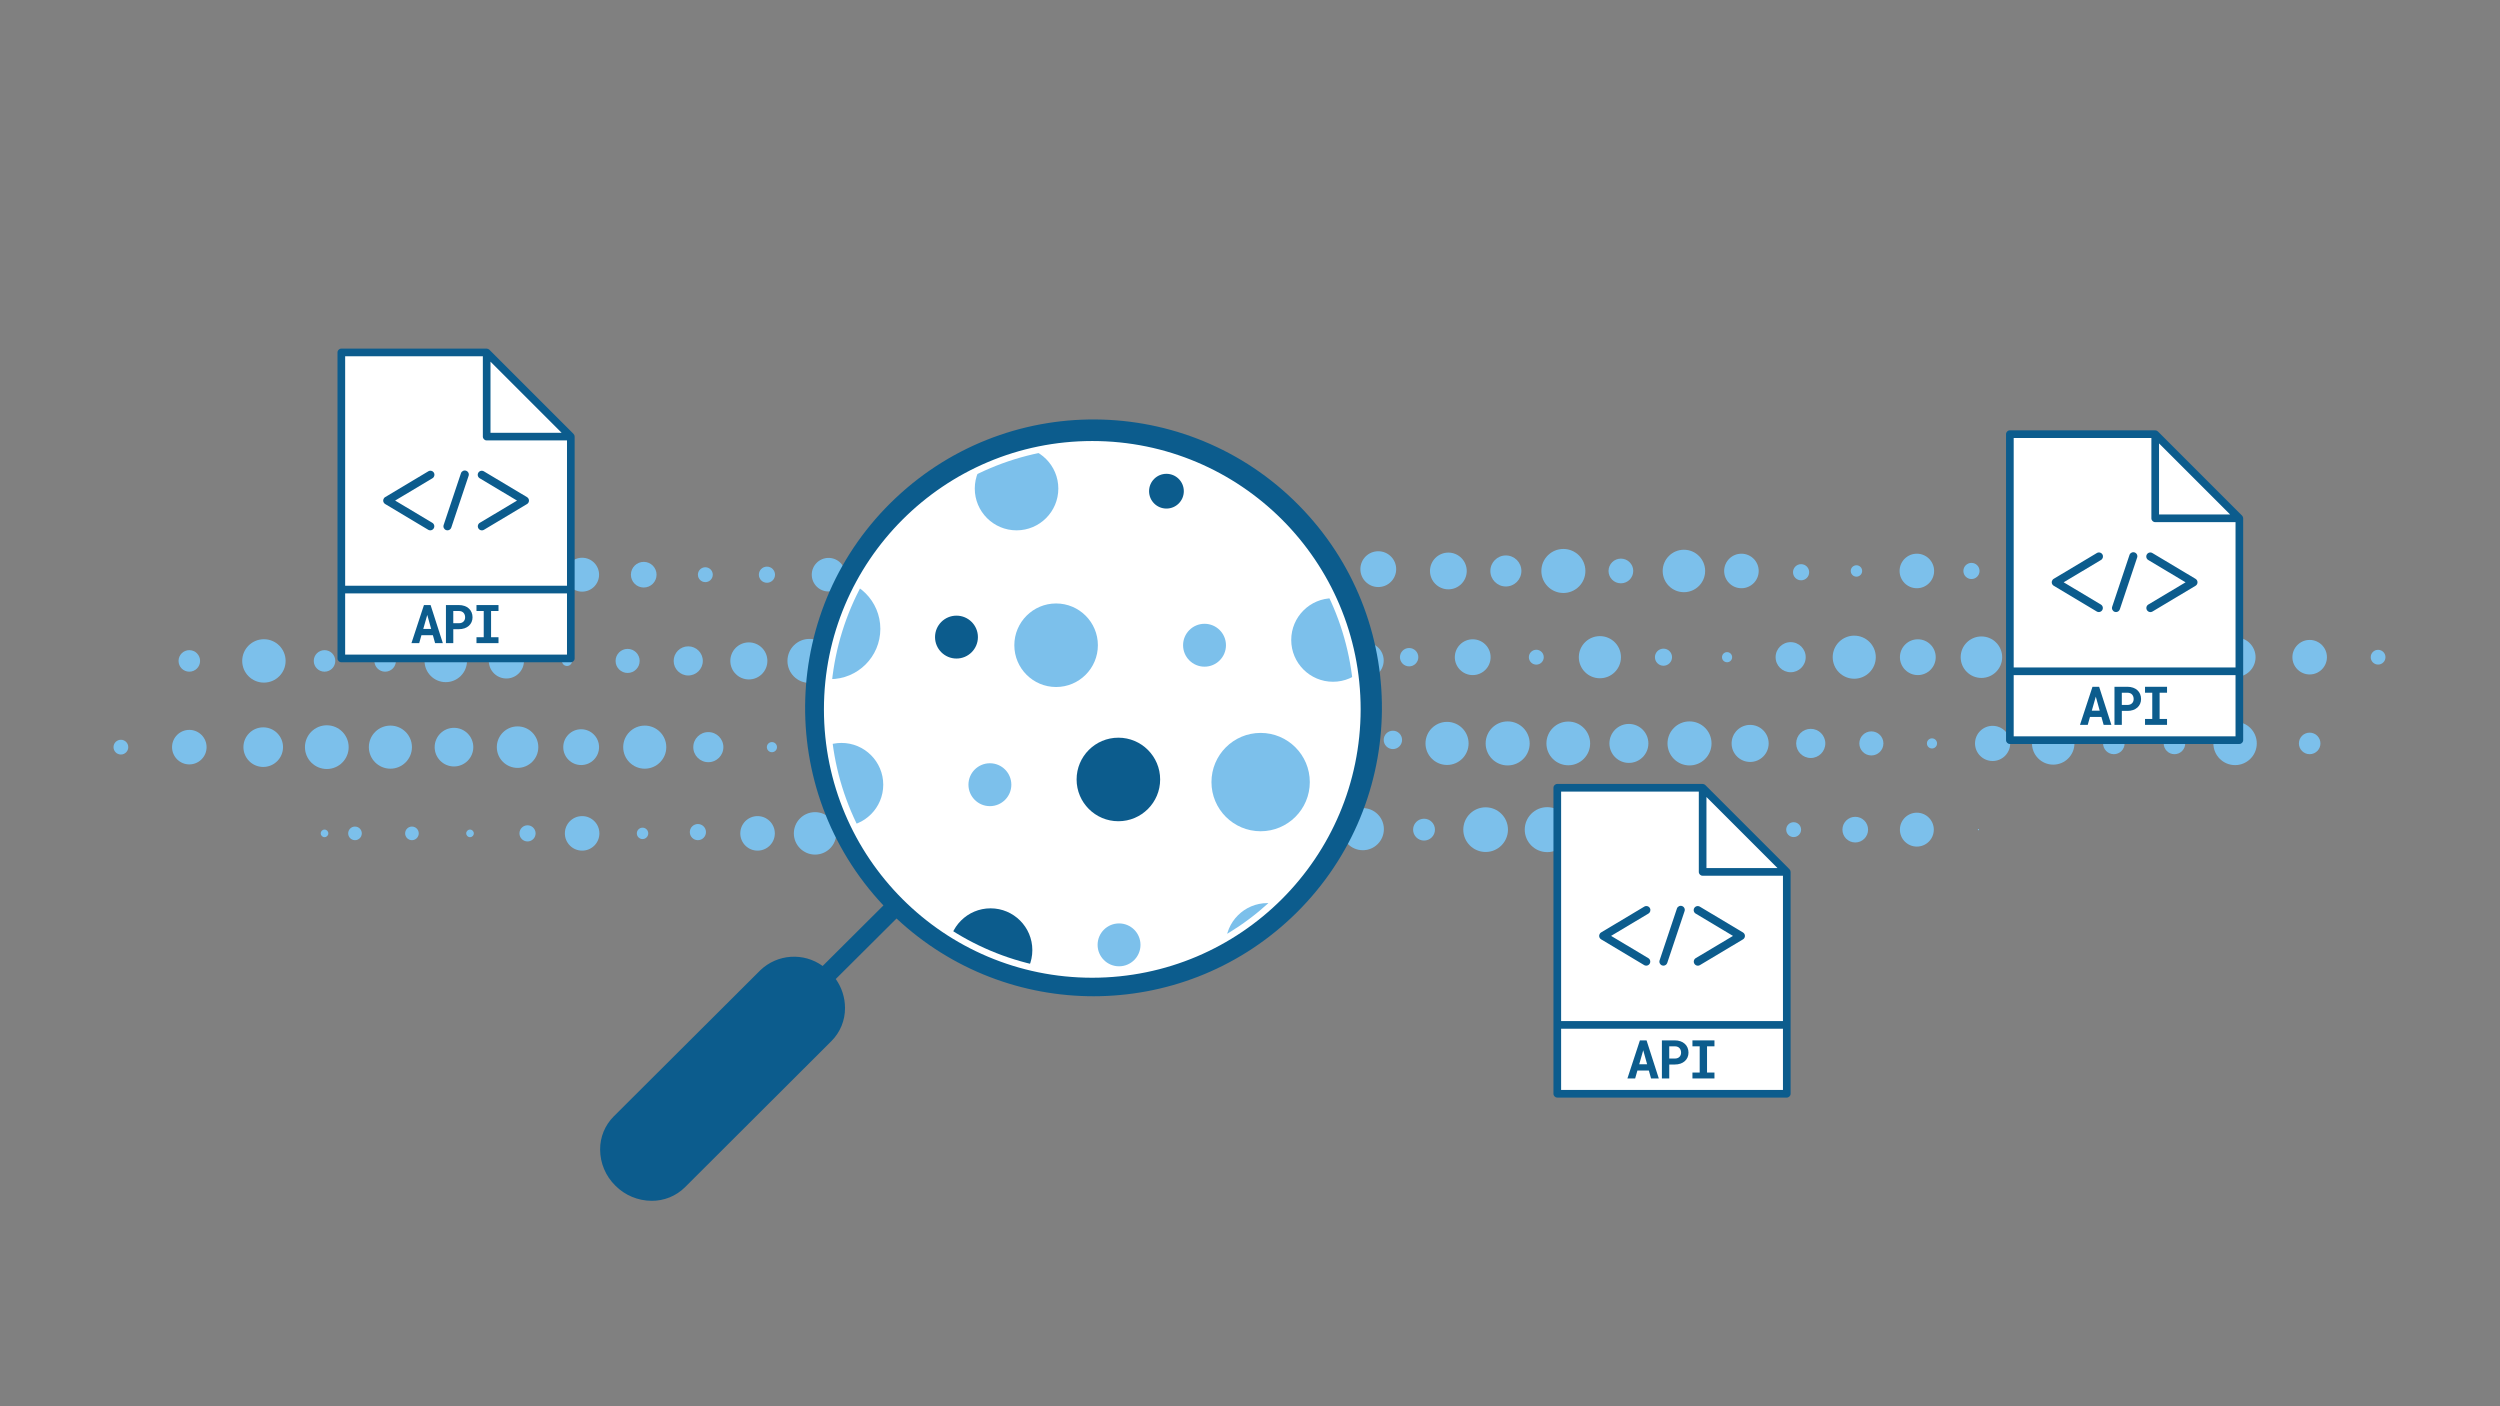 <svg viewBox="0 0 1200 675" xmlns:xlink="http://www.w3.org/1999/xlink" xmlns="http://www.w3.org/2000/svg" id="Layer_1"><rect x="0" y="0" width="1200" height="675" fill="#808080" stroke="none"/><defs><style>.cls-1{fill:none;}.cls-2{fill:#0c5c8d;}.cls-3{fill:#7cc0eb;}.cls-4{fill:#fff;}.cls-5{clip-path:url(#clippath);}</style><clipPath id="clippath"><circle r="125.679" cy="340.502" cx="524.299" class="cls-1"></circle></clipPath></defs><path d="M704.922,356.84c0-5.711-4.629-10.34-10.34-10.34-5.711,0-10.34,4.629-10.34,10.34,0,5.711,4.629,10.34,10.34,10.34,5.711,0,10.34-4.629,10.34-10.34Z" class="cls-3"></path><path d="M734.247,356.84c0-5.836-4.731-10.568-10.568-10.568-5.837,0-10.568,4.731-10.568,10.568,0,5.837,4.731,10.568,10.568,10.568,5.837,0,10.568-4.731,10.568-10.568Z" class="cls-3"></path><path d="M763.267,356.84c0-5.795-4.698-10.492-10.492-10.492-5.794,0-10.492,4.697-10.492,10.492,0,5.795,4.698,10.492,10.492,10.492,5.795,0,10.492-4.697,10.492-10.492Z" class="cls-3"></path><path d="M791.223,356.84c0-5.165-4.187-9.352-9.352-9.352s-9.352,4.187-9.352,9.352c0,5.165,4.187,9.352,9.352,9.352,5.165,0,9.352-4.187,9.352-9.352Z" class="cls-3"></path><path d="M821.536,356.84c0-5.836-4.731-10.568-10.568-10.568-5.837,0-10.568,4.731-10.568,10.568,0,5.837,4.731,10.568,10.568,10.568,5.836,0,10.568-4.731,10.568-10.568Z" class="cls-3"></path><path d="M848.96,356.84c0-4.913-3.982-8.895-8.895-8.895-4.913,0-8.895,3.982-8.895,8.895,0,4.913,3.983,8.895,8.895,8.895,4.913,0,8.895-3.982,8.895-8.895Z" class="cls-3"></path><path d="M876.156,356.84c0-3.863-3.132-6.994-6.995-6.994-3.863,0-6.995,3.132-6.995,6.994,0,3.863,3.132,6.995,6.995,6.995,3.863,0,6.995-3.132,6.995-6.995Z" class="cls-3"></path><path d="M904.036,356.84c0-3.191-2.587-5.778-5.778-5.778-3.191,0-5.778,2.587-5.778,5.778,0,3.191,2.587,5.778,5.778,5.778,3.191,0,5.778-2.587,5.778-5.778Z" class="cls-3"></path><path d="M929.787,356.84c0-1.344-1.089-2.433-2.433-2.433-1.344,0-2.433,1.089-2.433,2.433,0,1.344,1.089,2.433,2.433,2.433,1.344,0,2.433-1.089,2.433-2.433Z" class="cls-3"></path><path d="M964.89,356.84c0-4.661-3.778-8.439-8.439-8.439-4.661,0-8.439,3.778-8.439,8.439,0,4.661,3.778,8.439,8.439,8.439,4.661,0,8.439-3.778,8.439-8.439Z" class="cls-3"></path><path d="M995.735,356.84c0-5.627-4.561-10.188-10.188-10.188s-10.188,4.561-10.188,10.188c0,5.627,4.561,10.188,10.188,10.188,5.627,0,10.188-4.561,10.188-10.188Z" class="cls-3"></path><path d="M1019.814,356.84c0-2.855-2.315-5.17-5.17-5.17-2.855,0-5.17,2.314-5.17,5.17,0,2.856,2.315,5.17,5.17,5.17,2.855,0,5.17-2.314,5.17-5.17Z" class="cls-3"></path><path d="M1048.91,356.84c0-2.855-2.315-5.17-5.17-5.17s-5.17,2.314-5.17,5.17c0,2.856,2.315,5.17,5.17,5.17,2.855,0,5.17-2.314,5.17-5.17Z" class="cls-3"></path><path d="M1083.253,356.84c0-5.752-4.663-10.416-10.416-10.416-5.753,0-10.416,4.663-10.416,10.416,0,5.753,4.663,10.416,10.416,10.416,5.752,0,10.416-4.663,10.416-10.416Z" class="cls-3"></path><path d="M1113.81,356.84c0-2.855-2.315-5.17-5.17-5.17-2.855,0-5.17,2.314-5.17,5.17,0,2.856,2.315,5.17,5.17,5.17,2.855,0,5.17-2.314,5.17-5.17Z" class="cls-3"></path><path d="M680.793,315.452c0-2.435-1.974-4.41-4.41-4.41-2.435,0-4.41,1.974-4.41,4.41,0,2.435,1.974,4.41,4.41,4.41,2.435,0,4.41-1.974,4.41-4.41Z" class="cls-3"></path><path d="M715.497,315.452c0-4.745-3.846-8.591-8.591-8.591-4.745,0-8.591,3.847-8.591,8.591,0,4.745,3.846,8.591,8.591,8.591,4.745,0,8.591-3.847,8.591-8.591Z" class="cls-3"></path><circle r="3.573" cy="315.452" cx="737.427" class="cls-3"></circle><circle r="10.112" cy="315.452" cx="767.949" class="cls-3"></circle><circle r="4.105" cy="315.452" cx="798.471" class="cls-3"></circle><path d="M831.426,315.452c0-1.344-1.089-2.433-2.433-2.433s-2.433,1.089-2.433,2.433c0,1.344,1.089,2.433,2.433,2.433,1.344,0,2.433-1.089,2.433-2.433Z" class="cls-3"></path><circle r="7.223" cy="315.452" cx="859.514" class="cls-3"></circle><path d="M900.376,315.452c0-5.711-4.629-10.34-10.34-10.34-5.711,0-10.34,4.629-10.34,10.34,0,5.711,4.629,10.34,10.34,10.34,5.711,0,10.34-4.629,10.34-10.34Z" class="cls-3"></path><path d="M929.149,315.452c0-4.745-3.846-8.591-8.591-8.591-4.745,0-8.591,3.847-8.591,8.591s3.846,8.591,8.591,8.591c4.745,0,8.591-3.847,8.591-8.591Z" class="cls-3"></path><path d="M961.04,315.452c0-5.501-4.459-9.96-9.96-9.96-5.501,0-9.96,4.459-9.96,9.96,0,5.501,4.459,9.96,9.96,9.96,5.501,0,9.96-4.459,9.96-9.96Z" class="cls-3"></path><circle r="9.275" cy="315.452" cx="981.602" class="cls-3"></circle><circle r="10.34" cy="315.452" cx="1012.124" class="cls-3"></circle><circle r="10.492" cy="315.452" cx="1042.645" class="cls-3"></circle><path d="M1082.671,315.452c0-5.249-4.255-9.504-9.504-9.504s-9.504,4.255-9.504,9.504c0,5.249,4.255,9.504,9.504,9.504,5.249,0,9.504-4.255,9.504-9.504Z" class="cls-3"></path><path d="M1103.993,315.452c0-.168-.136-.304-.304-.304s-.304.136-.304.304.136.304.304.304.304-.136.304-.304Z" class="cls-3"></path><circle r="8.287" cy="315.452" cx="1108.64" class="cls-3"></circle><path d="M1145.027,315.452c0-1.955-1.586-3.541-3.541-3.541-1.955,0-3.54,1.586-3.54,3.541,0,1.955,1.585,3.541,3.54,3.541,1.955,0,3.541-1.586,3.541-3.541Z" class="cls-3"></path><circle r="8.819" cy="274.064" cx="695.213" class="cls-3"></circle><circle r="7.451" cy="274.064" cx="722.817" class="cls-3"></circle><circle r="10.568" cy="274.064" cx="750.422" class="cls-3"></circle><path d="M783.957,274.064c0-3.275-2.655-5.93-5.93-5.93-3.275,0-5.93,2.655-5.93,5.93,0,3.275,2.655,5.93,5.93,5.93,3.275,0,5.93-2.655,5.93-5.93Z" class="cls-3"></path><path d="M818.467,274.064c0-5.627-4.561-10.188-10.188-10.188-5.627,0-10.188,4.561-10.188,10.188,0,5.627,4.561,10.188,10.188,10.188,5.627,0,10.188-4.561,10.188-10.188Z" class="cls-3"></path><path d="M844.171,274.064c0-4.577-3.71-8.287-8.287-8.287-4.577,0-8.287,3.71-8.287,8.287,0,4.577,3.71,8.287,8.287,8.287,4.577,0,8.287-3.71,8.287-8.287Z" class="cls-3"></path><path d="M893.831,274.064c0-1.511-1.225-2.737-2.737-2.737-1.512,0-2.737,1.225-2.737,2.737,0,1.512,1.225,2.737,2.737,2.737,1.511,0,2.737-1.225,2.737-2.737Z" class="cls-3"></path><path d="M950.181,274.064c0-2.141-1.736-3.877-3.877-3.877-2.141,0-3.877,1.736-3.877,3.877,0,2.142,1.736,3.878,3.877,3.878,2.141,0,3.877-1.736,3.877-3.878Z" class="cls-3"></path><path d="M975.733,274.064c0-1.008-.817-1.825-1.825-1.825-1.008,0-1.825.817-1.825,1.825,0,1.008.817,1.825,1.825,1.825,1.008,0,1.825-.817,1.825-1.825Z" class="cls-3"></path><path d="M1032.387,274.064c0-1.806-1.464-3.269-3.269-3.269-1.806,0-3.269,1.464-3.269,3.269,0,1.806,1.464,3.269,3.269,3.269,1.806,0,3.269-1.464,3.269-3.269Z" class="cls-3"></path><path d="M1005.053,274.064c0-1.806-1.464-3.269-3.269-3.269s-3.269,1.464-3.269,3.269c0,1.806,1.464,3.269,3.269,3.269,1.806,0,3.269-1.464,3.269-3.269Z" class="cls-3"></path><path d="M1045.565,274.064c0-1.008-.817-1.825-1.825-1.825-1.008,0-1.825.817-1.825,1.825,0,1.008.817,1.825,1.825,1.825,1.008,0,1.825-.817,1.825-1.825Z" class="cls-3"></path><path d="M868.402,274.672c0-2.141-1.736-3.877-3.877-3.877-2.141,0-3.877,1.736-3.877,3.877,0,2.142,1.736,3.878,3.877,3.878,2.141,0,3.877-1.736,3.877-3.878Z" class="cls-3"></path><path d="M928.378,274.063c0-4.577-3.71-8.287-8.287-8.287-4.577,0-8.287,3.71-8.287,8.287,0,4.577,3.71,8.287,8.287,8.287,4.577,0,8.287-3.71,8.287-8.287Z" class="cls-3"></path><circle r="5.246" cy="398.228" cx="683.533" class="cls-3"></circle><circle r="10.72" cy="398.228" cx="713.102" class="cls-3"></circle><circle r="10.796" cy="398.228" cx="742.672" class="cls-3"></circle><path d="M778.096,398.228c0-3.233-2.621-5.854-5.854-5.854-3.233,0-5.854,2.621-5.854,5.854,0,3.233,2.621,5.854,5.854,5.854,3.233,0,5.854-2.621,5.854-5.854Z" class="cls-3"></path><path d="M809.871,398.228c0-4.451-3.608-8.059-8.059-8.059-4.451,0-8.059,3.608-8.059,8.059,0,4.451,3.608,8.059,8.059,8.059,4.451,0,8.059-3.608,8.059-8.059Z" class="cls-3"></path><circle r="3.877" cy="398.228" cx="831.382" class="cls-3"></circle><circle r="3.573" cy="398.228" cx="860.951" class="cls-3"></circle><path d="M896.679,398.228c0-3.401-2.757-6.158-6.158-6.158s-6.158,2.757-6.158,6.158c0,3.401,2.757,6.158,6.158,6.158,3.401,0,6.158-2.757,6.158-6.158Z" class="cls-3"></path><path d="M928.226,398.228c0-4.493-3.642-8.135-8.135-8.135-4.493,0-8.135,3.642-8.135,8.135,0,4.493,3.642,8.135,8.135,8.135s8.135-3.642,8.135-8.135Z" class="cls-3"></path><circle r=".304" cy="398.228" cx="949.661" class="cls-3"></circle><path d="M512.45,274.807c0-2.435,1.974-4.41,4.41-4.41s4.41,1.974,4.41,4.41c0,2.435-1.974,4.41-4.41,4.41-2.435,0-4.41-1.974-4.41-4.41Z" class="cls-3"></path><path d="M534.692,273.728c0-4.745,3.846-8.591,8.591-8.591,4.745,0,8.591,3.847,8.591,8.591,0,4.745-3.846,8.591-8.591,8.591-4.745,0-8.591-3.847-8.591-8.591Z" class="cls-3"></path><path d="M577.53,320.605c0-2.435,1.974-4.41,4.41-4.41,2.435,0,4.41,1.974,4.41,4.41,0,2.435-1.974,4.41-4.41,4.41-2.435,0-4.41-1.974-4.41-4.41Z" class="cls-3"></path><path d="M542.827,320.605c0-4.745,3.846-8.591,8.591-8.591,4.745,0,8.591,3.847,8.591,8.591,0,4.745-3.846,8.591-8.591,8.591-4.745,0-8.591-3.847-8.591-8.591Z" class="cls-3"></path><path d="M599.771,319.526c0-4.745,3.846-8.591,8.591-8.591,4.745,0,8.591,3.847,8.591,8.591,0,4.745-3.846,8.591-8.591,8.591-4.745,0-8.591-3.847-8.591-8.591Z" class="cls-3"></path><path d="M533.391,355.15c0-2.435,1.974-4.41,4.41-4.41,2.435,0,4.41,1.974,4.41,4.41,0,2.435-1.974,4.41-4.41,4.41-2.435,0-4.41-1.974-4.41-4.41Z" class="cls-3"></path><path d="M498.688,355.15c0-4.745,3.846-8.591,8.591-8.591,4.745,0,8.591,3.847,8.591,8.591,0,4.745-3.846,8.591-8.591,8.591-4.745,0-8.591-3.847-8.591-8.591Z" class="cls-3"></path><path d="M555.632,354.072c0-4.745,3.846-8.591,8.591-8.591,4.745,0,8.591,3.847,8.591,8.591,0,4.745-3.846,8.591-8.591,8.591-4.745,0-8.591-3.847-8.591-8.591Z" class="cls-3"></path><path d="M630.742,274.268c0-2.435,1.974-4.41,4.41-4.41,2.435,0,4.41,1.974,4.41,4.41,0,2.435-1.974,4.41-4.41,4.41-2.435,0-4.41-1.974-4.41-4.41Z" class="cls-3"></path><path d="M596.039,274.268c0-4.745,3.846-8.591,8.591-8.591,4.745,0,8.591,3.847,8.591,8.591,0,4.745-3.846,8.591-8.591,8.591-4.745,0-8.591-3.847-8.591-8.591Z" class="cls-3"></path><circle r="3.573" cy="274.268" cx="574.108" class="cls-3"></circle><path d="M652.984,273.189c0-4.745,3.846-8.591,8.591-8.591,4.745,0,8.591,3.847,8.591,8.591,0,4.745-3.846,8.591-8.591,8.591-4.745,0-8.591-3.847-8.591-8.591Z" class="cls-3"></path><circle r="10.112" cy="354.611" cx="593.479" class="cls-3"></circle><circle r="4.105" cy="354.611" cx="624" class="cls-3"></circle><path d="M646.993,354.611c0-1.344-1.089-2.433-2.433-2.433-1.344,0-2.433,1.089-2.433,2.433s1.089,2.433,2.433,2.433c1.344,0,2.433-1.089,2.433-2.433Z" class="cls-3"></path><path d="M624.752,318.11c0-2.435,1.974-4.41,4.41-4.41,2.435,0,4.41,1.974,4.41,4.41,0,2.435-1.974,4.41-4.41,4.41-2.435,0-4.41-1.974-4.41-4.41Z" class="cls-3"></path><path d="M646.993,317.031c0-4.745,3.846-8.591,8.591-8.591s8.591,3.847,8.591,8.591c0,4.745-3.846,8.591-8.591,8.591-4.745,0-8.591-3.847-8.591-8.591Z" class="cls-3"></path><path d="M664.176,355.15c0-2.435,1.974-4.41,4.41-4.41,2.435,0,4.41,1.974,4.41,4.41,0,2.435-1.974,4.41-4.41,4.41-2.435,0-4.41-1.974-4.41-4.41Z" class="cls-3"></path><path d="M616.303,397.454c0-4.745,3.846-8.591,8.591-8.591,4.745,0,8.591,3.847,8.591,8.591,0,4.745-3.846,8.591-8.591,8.591s-8.591-3.847-8.591-8.591Z" class="cls-3"></path><circle r="10.112" cy="397.993" cx="654.15" class="cls-3"></circle><path d="M494.592,317.241c0,5.711,4.629,10.34,10.34,10.34,5.711,0,10.34-4.629,10.34-10.34,0-5.711-4.629-10.34-10.34-10.34-5.711,0-10.34,4.629-10.34,10.34Z" class="cls-3"></path><path d="M465.267,317.241c0,5.836,4.731,10.568,10.568,10.568,5.837,0,10.568-4.731,10.568-10.568,0-5.837-4.731-10.568-10.568-10.568-5.837,0-10.568,4.731-10.568,10.568Z" class="cls-3"></path><path d="M436.246,317.241c0,5.795,4.698,10.492,10.492,10.492,5.794,0,10.492-4.697,10.492-10.492,0-5.795-4.698-10.492-10.492-10.492-5.795,0-10.492,4.697-10.492,10.492Z" class="cls-3"></path><path d="M408.29,317.241c0,5.165,4.187,9.352,9.352,9.352s9.352-4.187,9.352-9.352c0-5.165-4.187-9.352-9.352-9.352-5.165,0-9.352,4.187-9.352,9.352Z" class="cls-3"></path><path d="M377.977,317.241c0,5.836,4.731,10.568,10.568,10.568,5.837,0,10.568-4.731,10.568-10.568,0-5.837-4.731-10.568-10.568-10.568-5.836,0-10.568,4.731-10.568,10.568Z" class="cls-3"></path><path d="M350.554,317.241c0,4.913,3.982,8.895,8.895,8.895s8.895-3.982,8.895-8.895c0-4.913-3.983-8.895-8.895-8.895-4.913,0-8.895,3.982-8.895,8.895Z" class="cls-3"></path><path d="M323.358,317.241c0,3.863,3.132,6.994,6.995,6.994,3.863,0,6.995-3.132,6.995-6.994,0-3.863-3.132-6.995-6.995-6.995-3.863,0-6.995,3.132-6.995,6.995Z" class="cls-3"></path><path d="M295.478,317.241c0,3.191,2.587,5.778,5.778,5.778,3.191,0,5.778-2.587,5.778-5.778,0-3.191-2.587-5.778-5.778-5.778-3.191,0-5.778,2.587-5.778,5.778Z" class="cls-3"></path><path d="M269.726,317.241c0,1.344,1.089,2.433,2.433,2.433,1.344,0,2.433-1.089,2.433-2.433,0-1.344-1.089-2.433-2.433-2.433-1.344,0-2.433,1.089-2.433,2.433Z" class="cls-3"></path><path d="M234.624,317.241c0,4.661,3.778,8.439,8.439,8.439,4.661,0,8.439-3.778,8.439-8.439,0-4.661-3.778-8.439-8.439-8.439-4.661,0-8.439,3.778-8.439,8.439Z" class="cls-3"></path><path d="M203.778,317.241c0,5.627,4.561,10.188,10.188,10.188s10.188-4.561,10.188-10.188c0-5.627-4.561-10.188-10.188-10.188-5.627,0-10.188,4.561-10.188,10.188Z" class="cls-3"></path><path d="M179.7,317.241c0,2.855,2.315,5.17,5.17,5.17,2.855,0,5.17-2.314,5.17-5.17,0-2.856-2.315-5.17-5.17-5.17-2.855,0-5.17,2.314-5.17,5.17Z" class="cls-3"></path><path d="M150.603,317.241c0,2.855,2.315,5.17,5.17,5.17s5.17-2.314,5.17-5.17c0-2.856-2.315-5.17-5.17-5.17-2.855,0-5.17,2.314-5.17,5.17Z" class="cls-3"></path><path d="M116.261,317.241c0,5.752,4.663,10.416,10.416,10.416,5.753,0,10.416-4.663,10.416-10.416,0-5.753-4.663-10.416-10.416-10.416-5.752,0-10.416,4.663-10.416,10.416Z" class="cls-3"></path><path d="M85.703,317.241c0,2.855,2.315,5.17,5.17,5.17,2.855,0,5.17-2.314,5.17-5.17,0-2.856-2.315-5.17-5.17-5.17-2.855,0-5.17,2.314-5.17,5.17Z" class="cls-3"></path><circle r="3.573" cy="358.629" cx="462.086" class="cls-3"></circle><circle r="10.112" cy="358.629" cx="431.564" class="cls-3"></circle><circle r="4.105" cy="358.629" cx="401.043" class="cls-3"></circle><path d="M368.088,358.629c0,1.344,1.089,2.433,2.433,2.433s2.433-1.089,2.433-2.433c0-1.344-1.089-2.433-2.433-2.433-1.344,0-2.433,1.089-2.433,2.433Z" class="cls-3"></path><circle r="7.223" cy="358.629" cx="339.999" class="cls-3"></circle><path d="M299.137,358.629c0,5.711,4.629,10.34,10.34,10.34,5.711,0,10.34-4.629,10.34-10.34,0-5.711-4.629-10.34-10.34-10.34-5.711,0-10.34,4.629-10.34,10.34Z" class="cls-3"></path><path d="M270.364,358.629c0,4.745,3.846,8.591,8.591,8.591,4.745,0,8.591-3.847,8.591-8.591,0-4.745-3.846-8.591-8.591-8.591-4.745,0-8.591,3.847-8.591,8.591Z" class="cls-3"></path><path d="M238.474,358.629c0,5.501,4.459,9.96,9.96,9.96,5.501,0,9.96-4.459,9.96-9.96,0-5.501-4.459-9.96-9.96-9.96-5.501,0-9.96,4.459-9.96,9.96Z" class="cls-3"></path><circle r="9.275" cy="358.629" cx="217.912" class="cls-3"></circle><circle r="10.34" cy="358.629" cx="187.39" class="cls-3"></circle><circle r="10.492" cy="358.629" cx="156.868" class="cls-3"></circle><path d="M116.843,358.629c0,5.249,4.255,9.504,9.504,9.504s9.504-4.255,9.504-9.504c0-5.249-4.255-9.504-9.504-9.504-5.249,0-9.504,4.255-9.504,9.504Z" class="cls-3"></path><path d="M95.52,358.629c0,.168.136.304.304.304s.304-.136.304-.304-.136-.304-.304-.304-.304.136-.304.304Z" class="cls-3"></path><circle r="8.287" cy="358.629" cx="90.873" class="cls-3"></circle><path d="M54.486,358.629c0,1.955,1.586,3.541,3.541,3.541,1.955,0,3.54-1.586,3.54-3.541,0-1.955-1.585-3.541-3.54-3.541-1.955,0-3.541,1.586-3.541,3.541Z" class="cls-3"></path><circle r="8.819" cy="400.018" cx="504.301" class="cls-3"></circle><circle r="7.451" cy="400.018" cx="476.696" class="cls-3"></circle><circle r="10.568" cy="400.018" cx="449.091" class="cls-3"></circle><path d="M415.556,400.018c0,3.275,2.655,5.93,5.93,5.93,3.275,0,5.93-2.655,5.93-5.93,0-3.275-2.655-5.93-5.93-5.93-3.275,0-5.93,2.655-5.93,5.93Z" class="cls-3"></path><path d="M381.047,400.018c0,5.627,4.561,10.188,10.188,10.188,5.627,0,10.188-4.561,10.188-10.188,0-5.627-4.561-10.188-10.188-10.188-5.627,0-10.188,4.561-10.188,10.188Z" class="cls-3"></path><path d="M355.342,400.018c0,4.577,3.71,8.287,8.287,8.287,4.577,0,8.287-3.71,8.287-8.287,0-4.577-3.71-8.287-8.287-8.287-4.577,0-8.287,3.71-8.287,8.287Z" class="cls-3"></path><path d="M305.683,400.018c0,1.511,1.225,2.737,2.737,2.737,1.512,0,2.737-1.225,2.737-2.737,0-1.512-1.225-2.737-2.737-2.737-1.511,0-2.737,1.225-2.737,2.737Z" class="cls-3"></path><path d="M249.333,400.018c0,2.141,1.736,3.877,3.877,3.877,2.141,0,3.877-1.736,3.877-3.877,0-2.142-1.736-3.878-3.877-3.878-2.141,0-3.877,1.736-3.877,3.878Z" class="cls-3"></path><path d="M223.781,400.018c0,1.008.817,1.825,1.825,1.825,1.008,0,1.825-.817,1.825-1.825,0-1.008-.817-1.825-1.825-1.825-1.008,0-1.825.817-1.825,1.825Z" class="cls-3"></path><path d="M167.126,400.018c0,1.806,1.464,3.269,3.269,3.269,1.806,0,3.269-1.464,3.269-3.269,0-1.806-1.464-3.269-3.269-3.269-1.806,0-3.269,1.464-3.269,3.269Z" class="cls-3"></path><path d="M194.461,400.018c0,1.806,1.464,3.269,3.269,3.269s3.269-1.464,3.269-3.269c0-1.806-1.464-3.269-3.269-3.269-1.806,0-3.269,1.464-3.269,3.269Z" class="cls-3"></path><path d="M153.948,400.018c0,1.008.817,1.825,1.825,1.825,1.008,0,1.825-.817,1.825-1.825,0-1.008-.817-1.825-1.825-1.825-1.008,0-1.825.817-1.825,1.825Z" class="cls-3"></path><path d="M331.111,399.409c0,2.141,1.736,3.877,3.877,3.877,2.141,0,3.877-1.736,3.877-3.877,0-2.142-1.736-3.878-3.877-3.878-2.141,0-3.877,1.736-3.877,3.878Z" class="cls-3"></path><path d="M271.136,400.018c0,4.577,3.71,8.287,8.287,8.287,4.577,0,8.287-3.71,8.287-8.287,0-4.577-3.71-8.287-8.287-8.287-4.577,0-8.287,3.71-8.287,8.287Z" class="cls-3"></path><circle r="5.246" cy="275.853" cx="515.981" class="cls-3"></circle><circle r="10.72" cy="275.853" cx="486.411" class="cls-3"></circle><circle r="10.796" cy="275.853" cx="456.841" class="cls-3"></circle><path d="M421.417,275.853c0,3.233,2.621,5.854,5.854,5.854,3.233,0,5.854-2.621,5.854-5.854,0-3.233-2.621-5.854-5.854-5.854-3.233,0-5.854,2.621-5.854,5.854Z" class="cls-3"></path><path d="M389.643,275.853c0,4.451,3.608,8.059,8.059,8.059,4.451,0,8.059-3.608,8.059-8.059,0-4.451-3.608-8.059-8.059-8.059-4.451,0-8.059,3.608-8.059,8.059Z" class="cls-3"></path><circle r="3.877" cy="275.853" cx="368.132" class="cls-3"></circle><circle r="3.573" cy="275.853" cx="338.562" class="cls-3"></circle><path d="M302.834,275.853c0,3.401,2.757,6.158,6.158,6.158s6.158-2.757,6.158-6.158c0-3.401-2.757-6.158-6.158-6.158-3.401,0-6.158,2.757-6.158,6.158Z" class="cls-3"></path><path d="M271.288,275.853c0,4.493,3.642,8.135,8.135,8.135,4.493,0,8.135-3.642,8.135-8.135,0-4.493-3.642-8.135-8.135-8.135s-8.135,3.642-8.135,8.135Z" class="cls-3"></path><circle r=".304" cy="275.853" cx="249.853" class="cls-3"></circle><path d="M568.771,399.813c0,2.435-1.974,4.41-4.41,4.41-2.435,0-4.41-1.974-4.41-4.41,0-2.435,1.974-4.41,4.41-4.41,2.435,0,4.41,1.974,4.41,4.41Z" class="cls-3"></path><path d="M603.475,399.813c0,4.745-3.846,8.591-8.591,8.591-4.745,0-8.591-3.847-8.591-8.591,0-4.745,3.846-8.591,8.591-8.591,4.745,0,8.591,3.847,8.591,8.591Z" class="cls-3"></path><path d="M546.53,400.892c0,4.745-3.846,8.591-8.591,8.591-4.745,0-8.591-3.847-8.591-8.591,0-4.745,3.846-8.591,8.591-8.591,4.745,0,8.591,3.847,8.591,8.591Z" class="cls-3"></path><path d="M535.338,318.931c0,2.435-1.974,4.41-4.41,4.41-2.435,0-4.41-1.974-4.41-4.41,0-2.435,1.974-4.41,4.41-4.41,2.435,0,4.41,1.974,4.41,4.41Z" class="cls-3"></path><polygon points="233.994 169.669 163.503 169.669 163.503 315.553 273.387 315.553 273.387 210.476 233.994 169.669" class="cls-4"></polygon><g id="f37d8fa7-3da3-48e6-afeb-d33693eb2d83"><path d="M275.29,208.265l-40.391-40.391c-.346-.341-.811-.533-1.296-.536h-69.766c-1.014,0-1.836.822-1.836,1.836v146.875c0,1.014.822,1.836,1.836,1.836h110.156c1.014,0,1.836-.822,1.836-1.836v-106.484c-.003-.487-.197-.954-.54-1.3ZM235.439,173.606l34.123,34.123h-34.123v-34.123ZM231.767,171.01v38.555c0,1.014.822,1.836,1.836,1.836h38.555v69.766h-106.484v-110.156h66.094ZM165.673,314.213v-29.375h106.484v29.375h-106.484Z" class="cls-2"></path><path d="M203.494,290.43l-5.996,18.275h3.716l1.08-3.815h5.486l1.065,3.815h3.716l-5.875-18.275h-3.191ZM203.167,301.89l1.92-6.727,1.869,6.727h-3.789Z" class="cls-2"></path><path d="M225.044,292.071c-.596-.536-1.294-.946-2.053-1.204-.867-.303-1.781-.451-2.699-.437h-6.242v18.275h3.529v-6.701h2.721c.917.012,1.83-.132,2.699-.426.755-.259,1.452-.663,2.053-1.19.56-.498,1.005-1.112,1.304-1.799.312-.717.468-1.491.459-2.273.012-.821-.144-1.636-.459-2.394-.294-.707-.742-1.339-1.311-1.851ZM223.076,297.403c-.119.335-.308.64-.554.896-.259.269-.574.48-.922.617-.417.16-.861.237-1.307.228h-2.721v-5.86h2.721c.447-.011.892.069,1.307.235.351.149.665.372.922.654.25.281.439.611.554.969.123.384.184.786.18,1.19.003.365-.058.728-.18,1.072Z" class="cls-2"></path><polygon points="228.712 293.279 232.189 293.279 232.189 305.87 228.712 305.87 228.712 308.705 239.28 308.705 239.28 305.87 235.714 305.87 235.714 293.279 239.28 293.279 239.28 290.43 228.712 290.43 228.712 293.279" class="cls-2"></polygon><path d="M205.528,254.288c.922.55,2.114.248,2.664-.674s.248-2.114-.674-2.664l-17.86-10.678,17.875-10.681c.938-.52,1.277-1.702.757-2.641-.52-.938-1.702-1.277-2.641-.757-.036.02-.072.041-.106.063l-20.654,12.349c-.921.547-1.224,1.736-.677,2.657.166.279.398.512.677.677l20.64,12.349Z" class="cls-2"></path><path d="M229.637,253.627c.549.921,1.742,1.223,2.663.674,0,0,.002-.001.003-.002l20.654-12.349c.921-.547,1.224-1.736.677-2.657-.166-.279-.398-.512-.677-.677l-20.654-12.349c-.903-.579-2.105-.316-2.684.587-.579.903-.316,2.105.587,2.684.035.022.07.043.106.063l17.86,10.681-17.875,10.667c-.922.557-1.218,1.755-.661,2.677Z" class="cls-2"></path><path d="M214.168,254.464c.199.065.407.099.617.099.833-.003,1.571-.536,1.836-1.326l8.262-24.697c.418-.988-.044-2.128-1.032-2.546-.988-.418-2.128.044-2.546,1.032-.038.091-.07.184-.094.28l-8.262,24.697c-.34,1.016.205,2.115,1.219,2.46Z" class="cls-2"></path></g><polygon points="817.655 378.624 747.164 378.624 747.164 524.507 857.048 524.507 857.048 419.431 817.655 378.624" class="cls-4"></polygon><g id="f37d8fa7-3da3-48e6-afeb-d33693eb2d83-2"><path d="M858.951,417.219l-40.391-40.391c-.346-.341-.811-.533-1.296-.536h-69.766c-1.014,0-1.836.822-1.836,1.836v146.875c0,1.014.822,1.836,1.836,1.836h110.156c1.014,0,1.836-.822,1.836-1.836v-106.484c-.003-.487-.197-.954-.54-1.3ZM819.1,382.56l34.123,34.123h-34.123v-34.123ZM815.428,379.964v38.555c0,1.014.822,1.836,1.836,1.836h38.555v69.766h-106.484v-110.156h66.094ZM749.334,523.167v-29.375h106.484v29.375h-106.484Z" class="cls-2"></path><path d="M787.155,499.385l-5.996,18.275h3.716l1.08-3.815h5.486l1.065,3.815h3.716l-5.875-18.275h-3.191ZM786.828,510.844l1.92-6.727,1.869,6.727h-3.789Z" class="cls-2"></path><path d="M808.705,501.026c-.596-.536-1.294-.946-2.053-1.204-.867-.303-1.781-.451-2.699-.437h-6.242v18.275h3.529v-6.701h2.721c.917.012,1.83-.132,2.699-.426.755-.259,1.452-.663,2.053-1.19.56-.498,1.005-1.112,1.304-1.799.312-.717.468-1.491.459-2.273.012-.821-.144-1.636-.459-2.394-.294-.707-.742-1.339-1.311-1.851ZM806.737,506.357c-.119.335-.308.64-.554.896-.259.269-.574.48-.922.617-.417.16-.861.237-1.307.228h-2.721v-5.86h2.721c.447-.011.892.069,1.307.235.351.149.665.372.922.654.25.281.439.611.554.969.123.384.184.786.18,1.19.003.365-.058.728-.18,1.072Z" class="cls-2"></path><polygon points="812.373 502.234 815.85 502.234 815.85 514.825 812.373 514.825 812.373 517.659 822.941 517.659 822.941 514.825 819.375 514.825 819.375 502.234 822.941 502.234 822.941 499.385 812.373 499.385 812.373 502.234" class="cls-2"></polygon><path d="M789.189,463.242c.922.55,2.114.248,2.664-.674s.248-2.114-.674-2.664l-17.86-10.678,17.875-10.681c.938-.52,1.277-1.702.757-2.641-.52-.938-1.702-1.277-2.641-.757-.036.02-.072.041-.106.063l-20.654,12.349c-.921.547-1.224,1.736-.677,2.657.166.279.398.512.677.677l20.64,12.349Z" class="cls-2"></path><path d="M813.298,462.581c.549.921,1.742,1.223,2.663.674,0,0,.002-.001.003-.002l20.654-12.349c.921-.547,1.224-1.736.677-2.657-.166-.279-.398-.512-.677-.677l-20.654-12.349c-.903-.579-2.105-.316-2.684.587-.579.903-.316,2.105.587,2.684.035.022.07.043.106.063l17.86,10.681-17.875,10.667c-.922.557-1.218,1.755-.661,2.677Z" class="cls-2"></path><path d="M797.829,463.419c.199.065.407.099.617.099.833-.003,1.571-.536,1.836-1.326l8.262-24.697c.418-.988-.044-2.128-1.032-2.546-.988-.418-2.128.044-2.546,1.032-.038.091-.07.184-.094.28l-8.262,24.697c-.34,1.016.205,2.115,1.219,2.46Z" class="cls-2"></path></g><polygon points="1034.892 208.896 964.402 208.896 964.402 354.78 1074.285 354.78 1074.285 249.703 1034.892 208.896" class="cls-4"></polygon><g id="f37d8fa7-3da3-48e6-afeb-d33693eb2d83-3"><path d="M1076.188,247.491l-40.391-40.391c-.346-.341-.811-.533-1.296-.536h-69.766c-1.014,0-1.836.822-1.836,1.836v146.875c0,1.014.822,1.836,1.836,1.836h110.156c1.014,0,1.836-.822,1.836-1.836v-106.484c-.003-.487-.197-.954-.54-1.3ZM1036.337,212.832l34.123,34.123h-34.123v-34.123ZM1032.665,210.236v38.555c0,1.014.822,1.836,1.836,1.836h38.555v69.766h-106.484v-110.156h66.094ZM966.572,353.439v-29.375h106.484v29.375h-106.484Z" class="cls-2"></path><path d="M1004.392,329.657l-5.996,18.275h3.716l1.08-3.815h5.486l1.065,3.815h3.716l-5.875-18.275h-3.191ZM1004.065,341.117l1.92-6.727,1.869,6.727h-3.789Z" class="cls-2"></path><path d="M1025.942,331.298c-.596-.536-1.294-.946-2.053-1.204-.867-.303-1.781-.451-2.699-.437h-6.242v18.275h3.529v-6.701h2.721c.917.012,1.83-.132,2.699-.426.755-.259,1.452-.663,2.053-1.19.56-.498,1.005-1.112,1.304-1.799.312-.717.468-1.491.459-2.273.012-.821-.144-1.636-.459-2.394-.294-.707-.742-1.339-1.311-1.851ZM1023.974,336.629c-.119.335-.308.64-.554.896-.259.269-.574.48-.922.617-.417.16-.861.237-1.307.228h-2.721v-5.86h2.721c.447-.011.892.069,1.307.235.351.149.665.372.922.654.25.281.439.611.554.969.123.384.184.786.18,1.19.003.365-.058.728-.18,1.072Z" class="cls-2"></path><polygon points="1029.61 332.506 1033.088 332.506 1033.088 345.097 1029.61 345.097 1029.61 347.932 1040.178 347.932 1040.178 345.097 1036.613 345.097 1036.613 332.506 1040.178 332.506 1040.178 329.657 1029.61 329.657 1029.61 332.506" class="cls-2"></polygon><path d="M1006.426,293.514c.922.55,2.114.248,2.664-.674s.248-2.114-.674-2.664l-17.86-10.678,17.875-10.681c.938-.52,1.277-1.702.757-2.641-.52-.938-1.702-1.277-2.641-.757-.036.02-.072.041-.106.063l-20.654,12.349c-.921.547-1.224,1.736-.677,2.657.166.279.398.512.677.677l20.64,12.349Z" class="cls-2"></path><path d="M1030.536,292.853c.549.921,1.742,1.223,2.663.674,0,0,.002-.001.003-.002l20.654-12.349c.921-.547,1.224-1.736.677-2.657-.166-.279-.398-.512-.677-.677l-20.654-12.349c-.903-.579-2.105-.316-2.684.587-.579.903-.316,2.105.587,2.684.035.022.07.043.106.063l17.86,10.681-17.875,10.667c-.922.557-1.218,1.755-.661,2.677Z" class="cls-2"></path><path d="M1015.066,293.691c.199.065.407.099.617.099.833-.003,1.571-.536,1.836-1.326l8.262-24.697c.418-.988-.044-2.128-1.032-2.546-.988-.418-2.128.044-2.546,1.032-.038.091-.07.184-.094.28l-8.262,24.697c-.34,1.016.205,2.115,1.219,2.46Z" class="cls-2"></path></g><circle r="131.285" cy="340.502" cx="524.299" class="cls-4"></circle><g class="cls-5"><path d="M865.215,380.601c0-13.329-10.805-24.133-24.134-24.133-13.329,0-24.133,10.805-24.133,24.133,0,13.329,10.805,24.134,24.133,24.134,13.329,0,24.134-10.805,24.134-24.134Z" class="cls-3"></path><path d="M933.66,380.601c0-13.622-11.043-24.666-24.666-24.666-13.623,0-24.666,11.043-24.666,24.666,0,13.623,11.043,24.666,24.666,24.666,13.623,0,24.666-11.043,24.666-24.666Z" class="cls-3"></path><path d="M1001.395,380.601c0-13.525-10.964-24.488-24.489-24.488-13.525,0-24.489,10.964-24.489,24.488,0,13.525,10.964,24.489,24.489,24.489,13.525,0,24.489-10.964,24.489-24.489Z" class="cls-3"></path><path d="M1066.645,380.601c0-12.054-9.772-21.827-21.827-21.827-12.055,0-21.827,9.772-21.827,21.827,0,12.055,9.772,21.827,21.827,21.827,12.054,0,21.827-9.772,21.827-21.827Z" class="cls-3"></path><path d="M1137.396,380.601c0-13.622-11.043-24.666-24.666-24.666-13.623,0-24.666,11.043-24.666,24.666,0,13.623,11.043,24.666,24.666,24.666,13.622,0,24.666-11.043,24.666-24.666Z" class="cls-3"></path><path d="M1201.405,380.601c0-11.466-9.295-20.762-20.762-20.762-11.466,0-20.762,9.295-20.762,20.762,0,11.467,9.296,20.762,20.762,20.762,11.467,0,20.762-9.295,20.762-20.762Z" class="cls-3"></path><path d="M808.899,297.685c0-5.684-4.608-10.293-10.293-10.293-5.684,0-10.292,4.608-10.292,10.293,0,5.684,4.608,10.292,10.292,10.292,5.684,0,10.293-4.608,10.293-10.292Z" class="cls-3"></path><path d="M889.897,297.685c0-11.074-8.977-20.052-20.052-20.052-11.075,0-20.052,8.978-20.052,20.052,0,11.074,8.977,20.052,20.052,20.052,11.074,0,20.052-8.978,20.052-20.052Z" class="cls-3"></path><circle r="8.34" cy="297.685" cx="941.084" class="cls-3"></circle><circle r="23.602" cy="297.685" cx="1012.323" class="cls-3"></circle><circle r="9.582" cy="297.685" cx="1083.562" class="cls-3"></circle><path d="M1160.479,297.685c0-3.136-2.542-5.678-5.679-5.678s-5.678,2.542-5.678,5.678c0,3.136,2.542,5.678,5.678,5.678,3.136,0,5.679-2.542,5.679-5.678Z" class="cls-3"></path><circle r="20.585" cy="235.295" cx="842.553" class="cls-3"></circle><circle r="17.39" cy="235.295" cx="906.984" class="cls-3"></circle><circle r="24.666" cy="235.295" cx="971.415" class="cls-3"></circle><path d="M1049.687,235.295c0-7.644-6.197-13.841-13.841-13.841-7.644,0-13.842,6.197-13.842,13.841,0,7.645,6.198,13.842,13.842,13.842,7.644,0,13.841-6.197,13.841-13.842Z" class="cls-3"></path><path d="M1130.233,235.295c0-13.133-10.646-23.778-23.779-23.778-13.133,0-23.778,10.646-23.778,23.778,0,13.133,10.646,23.779,23.778,23.779,13.133,0,23.779-10.646,23.779-23.779Z" class="cls-3"></path><path d="M1190.228,235.295c0-10.682-8.66-19.342-19.343-19.342-10.682,0-19.343,8.66-19.343,19.342,0,10.683,8.66,19.343,19.343,19.343,10.682,0,19.343-8.66,19.343-19.343Z" class="cls-3"></path><path d="M467.96,166.872c0-3.528-2.86-6.388-6.388-6.388-3.528,0-6.389,2.86-6.389,6.388,0,3.528,2.86,6.389,6.389,6.389,3.528,0,6.388-2.86,6.388-6.389Z" class="cls-3"></path><path d="M599.483,166.872c0-4.998-4.052-9.05-9.05-9.05-4.998,0-9.05,4.052-9.05,9.05,0,4.999,4.052,9.051,9.05,9.051,4.998,0,9.05-4.052,9.05-9.051Z" class="cls-3"></path><path d="M659.123,166.872c0-2.352-1.906-4.259-4.259-4.259-2.352,0-4.259,1.907-4.259,4.259,0,2.352,1.907,4.259,4.259,4.259,2.353,0,4.259-1.906,4.259-4.259Z" class="cls-3"></path><path d="M791.355,166.872c0-4.214-3.416-7.63-7.631-7.63-4.214,0-7.631,3.416-7.631,7.63,0,4.215,3.416,7.631,7.631,7.631,4.214,0,7.631-3.416,7.631-7.631Z" class="cls-3"></path><path d="M727.556,166.872c0-4.214-3.416-7.63-7.631-7.63s-7.631,3.416-7.631,7.63c0,4.215,3.416,7.631,7.631,7.631,4.214,0,7.631-3.416,7.631-7.631Z" class="cls-3"></path><path d="M822.113,166.872c0-2.352-1.906-4.259-4.259-4.259-2.352,0-4.259,1.907-4.259,4.259,0,2.352,1.907,4.259,4.259,4.259,2.353,0,4.259-1.906,4.259-4.259Z" class="cls-3"></path><path d="M408.609,168.291c0-4.998-4.052-9.05-9.05-9.05-4.998,0-9.05,4.052-9.05,9.05,0,4.999,4.052,9.051,9.05,9.051,4.998,0,9.05-4.052,9.05-9.051Z" class="cls-3"></path><path d="M548.595,166.871c0-10.682-8.66-19.342-19.343-19.342-10.682,0-19.343,8.66-19.343,19.342,0,10.683,8.66,19.343,19.343,19.343,10.682,0,19.343-8.66,19.343-19.343Z" class="cls-3"></path><circle r="12.244" cy="449.833" cx="815.292" class="cls-3"></circle><circle r="25.021" cy="449.833" cx="884.309" class="cls-3"></circle><circle r="25.198" cy="449.833" cx="953.326" class="cls-3"></circle><path d="M1036.006,449.833c0-7.547-6.118-13.664-13.664-13.664-7.547,0-13.664,6.117-13.664,13.664,0,7.547,6.118,13.664,13.664,13.664,7.546,0,13.664-6.117,13.664-13.664Z" class="cls-3"></path><path d="M1110.169,449.833c0-10.389-8.422-18.81-18.81-18.81-10.389,0-18.81,8.421-18.81,18.81,0,10.389,8.422,18.81,18.81,18.81,10.388,0,18.81-8.421,18.81-18.81Z" class="cls-3"></path><circle r="9.05" cy="521.957" cx="398.438" class="cls-3"></circle><circle r="8.34" cy="521.957" cx="467.455" class="cls-3"></circle><path d="M550.845,521.957c0-7.939-6.436-14.374-14.374-14.374-7.938,0-14.374,6.435-14.374,14.374,0,7.939,6.436,14.374,14.374,14.374,7.938,0,14.374-6.435,14.374-14.374Z" class="cls-3"></path><path d="M624.476,521.957c0-10.486-8.501-18.987-18.987-18.987-10.486,0-18.988,8.501-18.988,18.987,0,10.486,8.501,18.988,18.988,18.988s18.987-8.501,18.987-18.988Z" class="cls-3"></path><path d="M415.981,237.03c0-5.684,4.608-10.293,10.293-10.293s10.292,4.608,10.292,10.293c0,5.684-4.608,10.292-10.292,10.292-5.684,0-10.293-4.608-10.293-10.292Z" class="cls-3"></path><path d="M467.893,234.513c0-11.074,8.977-20.052,20.052-20.052,11.075,0,20.052,8.978,20.052,20.052,0,11.074-8.977,20.052-20.052,20.052-11.074,0-20.052-8.978-20.052-20.052Z" class="cls-3"></path><path d="M567.878,309.712c0-5.684,4.608-10.293,10.293-10.293,5.684,0,10.292,4.608,10.292,10.293,0,5.684-4.608,10.292-10.292,10.292-5.684,0-10.293-4.608-10.293-10.292Z" class="cls-3"></path><path d="M486.88,309.712c0-11.074,8.977-20.052,20.052-20.052,11.075,0,20.052,8.978,20.052,20.052,0,11.074-8.977,20.052-20.052,20.052-11.074,0-20.052-8.978-20.052-20.052Z" class="cls-3"></path><path d="M619.79,307.195c0-11.074,8.977-20.052,20.052-20.052,11.075,0,20.052,8.978,20.052,20.052,0,11.074-8.977,20.052-20.052,20.052-11.074,0-20.052-8.978-20.052-20.052Z" class="cls-3"></path><path d="M464.857,376.658c0-5.684,4.608-10.293,10.293-10.293,5.684,0,10.292,4.608,10.292,10.293,0,5.684-4.608,10.292-10.292,10.292-5.684,0-10.293-4.608-10.293-10.292Z" class="cls-3"></path><path d="M383.858,376.658c0-11.074,8.977-20.052,20.052-20.052,11.075,0,20.052,8.978,20.052,20.052,0,11.074-8.977,20.052-20.052,20.052-11.074,0-20.052-8.978-20.052-20.052Z" class="cls-3"></path><path d="M516.769,374.141c0-11.074,8.977-20.052,20.052-20.052,11.075,0,20.052,8.978,20.052,20.052,0,11.074-8.977,20.052-20.052,20.052-11.074,0-20.052-8.978-20.052-20.052Z" class="cls-2"></path><path d="M692.078,235.771c0-5.684,4.608-10.293,10.293-10.293,5.684,0,10.292,4.608,10.292,10.293,0,5.684-4.608,10.292-10.292,10.292-5.684,0-10.293-4.608-10.293-10.292Z" class="cls-3"></path><path d="M611.079,235.771c0-11.074,8.977-20.052,20.052-20.052,11.075,0,20.052,8.978,20.052,20.052,0,11.074-8.977,20.052-20.052,20.052-11.074,0-20.052-8.978-20.052-20.052Z" class="cls-3"></path><circle r="8.34" cy="235.771" cx="559.892" class="cls-2"></circle><path d="M743.99,233.254c0-11.074,8.977-20.052,20.052-20.052,11.075,0,20.052,8.978,20.052,20.052,0,11.074-8.977,20.052-20.052,20.052-11.074,0-20.052-8.978-20.052-20.052Z" class="cls-3"></path><circle r="23.602" cy="375.399" cx="605.104" class="cls-3"></circle><circle r="9.582" cy="375.399" cx="676.342" class="cls-3"></circle><path d="M730.008,375.399c0-3.136-2.542-5.678-5.679-5.678-3.136,0-5.678,2.542-5.678,5.678s2.542,5.678,5.678,5.678c3.136,0,5.679-2.542,5.679-5.678Z" class="cls-3"></path><path d="M678.096,303.889c0-5.684,4.608-10.293,10.293-10.293,5.684,0,10.292,4.608,10.292,10.293,0,5.684-4.608,10.292-10.292,10.292-5.684,0-10.293-4.608-10.293-10.292Z" class="cls-3"></path><path d="M730.008,301.371c0-11.074,8.977-20.052,20.052-20.052,11.075,0,20.052,8.978,20.052,20.052,0,11.074-8.977,20.052-20.052,20.052-11.074,0-20.052-8.978-20.052-20.052Z" class="cls-3"></path><path d="M770.112,376.658c0-5.684,4.608-10.293,10.293-10.293,5.684,0,10.292,4.608,10.292,10.293,0,5.684-4.608,10.292-10.292,10.292-5.684,0-10.293-4.608-10.293-10.292Z" class="cls-3"></path><path d="M658.376,448.026c0-11.074,8.977-20.052,20.052-20.052,11.075,0,20.052,8.978,20.052,20.052,0,11.074-8.977,20.052-20.052,20.052-11.074,0-20.052-8.978-20.052-20.052Z" class="cls-3"></path><circle r="23.602" cy="449.284" cx="746.711" class="cls-3"></circle><path d="M374.298,301.861c0,13.329,10.805,24.133,24.134,24.133,13.329,0,24.133-10.805,24.133-24.133,0-13.329-10.805-24.134-24.133-24.134-13.329,0-24.134,10.805-24.134,24.134Z" class="cls-3"></path><path d="M305.854,301.861c0,13.622,11.043,24.666,24.666,24.666,13.623,0,24.666-11.043,24.666-24.666,0-13.623-11.043-24.666-24.666-24.666-13.623,0-24.666,11.043-24.666,24.666Z" class="cls-3"></path><path d="M238.119,301.861c0,13.525,10.964,24.488,24.489,24.488,13.525,0,24.489-10.964,24.489-24.488,0-13.525-10.964-24.489-24.489-24.489-13.525,0-24.489,10.964-24.489,24.489Z" class="cls-3"></path><path d="M172.868,301.861c0,12.054,9.772,21.827,21.827,21.827s21.827-9.772,21.827-21.827c0-12.055-9.772-21.827-21.827-21.827-12.054,0-21.827,9.772-21.827,21.827Z" class="cls-3"></path><path d="M102.117,301.861c0,13.622,11.043,24.666,24.666,24.666,13.623,0,24.666-11.043,24.666-24.666,0-13.623-11.043-24.666-24.666-24.666-13.622,0-24.666,11.043-24.666,24.666Z" class="cls-3"></path><path d="M38.109,301.861c0,11.466,9.295,20.762,20.762,20.762,11.466,0,20.762-9.295,20.762-20.762,0-11.467-9.296-20.762-20.762-20.762-11.467,0-20.762,9.295-20.762,20.762Z" class="cls-3"></path><path d="M-25.367,301.861c0,9.016,7.309,16.325,16.326,16.325,9.016,0,16.326-7.309,16.326-16.325,0-9.017-7.31-16.326-16.326-16.326-9.017,0-16.326,7.309-16.326,16.326Z" class="cls-3"></path><circle r="8.34" cy="384.778" cx="298.429" class="cls-3"></circle><circle r="23.602" cy="384.778" cx="227.191" class="cls-3"></circle><circle r="9.582" cy="384.778" cx="155.952" class="cls-3"></circle><path d="M79.034,384.778c0,3.136,2.542,5.678,5.679,5.678s5.678-2.542,5.678-5.678c0-3.136-2.542-5.678-5.678-5.678-3.136,0-5.679,2.542-5.679,5.678Z" class="cls-3"></path><circle r="16.858" cy="384.778" cx="13.474" class="cls-3"></circle><circle r="20.585" cy="454.01" cx="396.96" class="cls-3"></circle><circle r="17.39" cy="454.01" cx="332.529" class="cls-3"></circle><circle r="24.666" cy="454.01" cx="268.099" class="cls-3"></circle><path d="M189.827,454.01c0,7.644,6.197,13.841,13.841,13.841,7.644,0,13.842-6.197,13.842-13.841,0-7.645-6.198-13.842-13.842-13.842-7.644,0-13.841,6.197-13.841,13.842Z" class="cls-3"></path><path d="M109.28,454.01c0,13.133,10.646,23.778,23.779,23.778,13.133,0,23.778-10.646,23.778-23.778,0-13.133-10.646-23.779-23.778-23.779-13.133,0-23.779,10.646-23.779,23.779Z" class="cls-3"></path><path d="M49.286,454.01c0,10.682,8.66,19.342,19.343,19.342,10.682,0,19.343-8.66,19.343-19.342,0-10.683-8.66-19.343-19.343-19.343-10.682,0-19.343,8.66-19.343,19.343Z" class="cls-3"></path><path d="M-7.27,452.59c0,4.998,4.052,9.05,9.05,9.05,4.998,0,9.05-4.052,9.05-9.05,0-4.999-4.052-9.051-9.05-9.051-4.998,0-9.05,4.052-9.05,9.051Z" class="cls-3"></path><circle r="12.244" cy="239.472" cx="424.221" class="cls-3"></circle><circle r="25.021" cy="239.472" cx="355.204" class="cls-3"></circle><circle r="25.198" cy="239.472" cx="286.188" class="cls-3"></circle><path d="M203.507,239.472c0,7.547,6.118,13.664,13.664,13.664,7.547,0,13.664-6.117,13.664-13.664,0-7.547-6.118-13.664-13.664-13.664-7.546,0-13.664,6.117-13.664,13.664Z" class="cls-3"></path><path d="M129.344,239.472c0,10.389,8.422,18.81,18.81,18.81,10.389,0,18.81-8.421,18.81-18.81,0-10.389-8.422-18.81-18.81-18.81-10.388,0-18.81,8.421-18.81,18.81Z" class="cls-3"></path><circle r="9.05" cy="239.472" cx="79.137" class="cls-3"></circle><circle r="8.34" cy="239.472" cx="10.121" class="cls-3"></circle><path d="M547.436,453.533c0,5.684-4.608,10.293-10.293,10.293-5.684,0-10.292-4.608-10.292-10.293,0-5.684,4.608-10.292,10.292-10.292,5.684,0,10.293,4.608,10.293,10.292Z" class="cls-3"></path><path d="M628.434,453.533c0,11.074-8.977,20.052-20.052,20.052-11.075,0-20.052-8.978-20.052-20.052,0-11.074,8.977-20.052,20.052-20.052,11.074,0,20.052,8.978,20.052,20.052Z" class="cls-3"></path><path d="M495.524,456.05c0,11.074-8.977,20.052-20.052,20.052-11.075,0-20.052-8.978-20.052-20.052,0-11.074,8.977-20.052,20.052-20.052,11.074,0,20.052,8.978,20.052,20.052Z" class="cls-2"></path><path d="M469.401,305.805c0,5.684-4.608,10.293-10.293,10.293-5.684,0-10.292-4.608-10.292-10.293,0-5.684,4.608-10.292,10.292-10.292,5.684,0,10.293,4.608,10.293,10.292Z" class="cls-2"></path></g><g id="other-magnifying-glass"><path d="M364.972,465.699l-70.385,70.18c-4.219,4.215-6.572,9.947-6.529,15.911.022,6.524,2.659,12.767,7.32,17.332,4.603,4.63,10.856,7.243,17.385,7.267,5.98.057,11.735-2.274,15.99-6.476l70.323-70.18c4.219-4.215,6.572-9.947,6.529-15.911-.008-4.979-1.56-9.834-4.442-13.894l29.174-29.049c53.324,49.866,136.209,49.749,189.392-.268,55.694-52.378,58.382-139.988,6.004-195.682-52.378-55.694-139.988-58.382-195.682-6.004-55.694,52.378-58.382,139.988-6.004,195.682l-29.174,29.058c-9.153-6.625-21.731-5.769-29.902,2.034h.001ZM524.299,469.314c-71.141,0-128.812-57.671-128.812-128.812s57.671-128.812,128.812-128.812,128.812,57.671,128.812,128.812c-.083,71.106-57.705,128.729-128.812,128.812Z" class="cls-2"></path></g></svg>